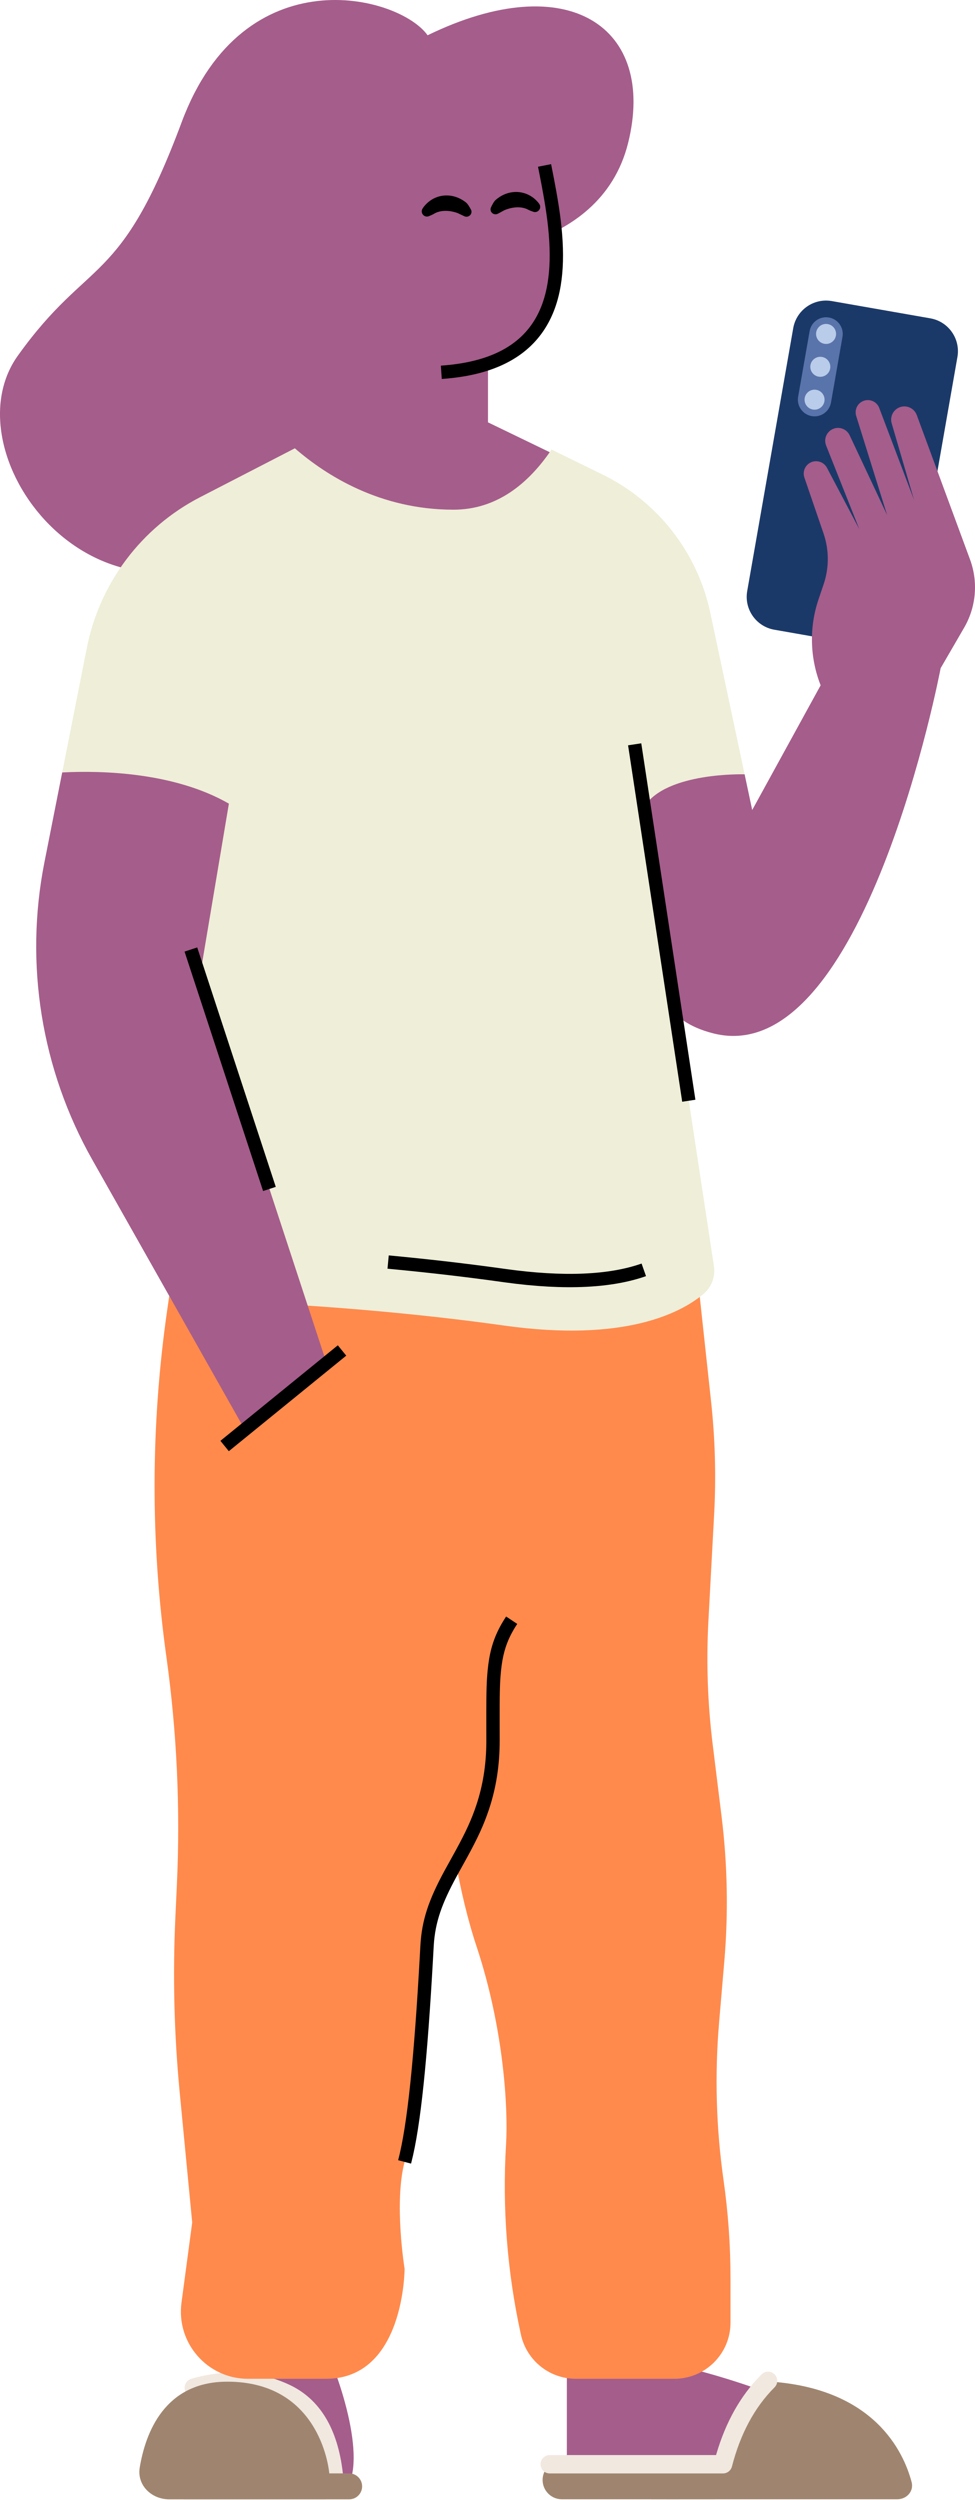 <svg width="240" height="615" viewBox="0 0 240 615" fill="none" xmlns="http://www.w3.org/2000/svg">
  <path fill-rule="evenodd" clip-rule="evenodd" d="M133.867 42.133C137.401 60.295 143.884 90.647 108.632 93.078C82.101 94.908 76.674 69.561 74.161 55.325C70.468 34.396 77.444 20.444 97.142 15.93C123.962 9.783 131.752 31.265 133.867 42.133Z" fill="#A55D8B"/>
  <path fill-rule="evenodd" clip-rule="evenodd" d="M120.122 103.894V85.427H89.755L88.934 102.662L62.671 116.059L77.937 129.733C94.81 144.848 120.739 143.431 135.865 126.567L145.291 116.059L120.122 103.894Z" fill="#A55D8B"/>
  <path fill-rule="evenodd" clip-rule="evenodd" d="M154.626 35.117C161.634 6.767 139.973 -8.204 105.253 8.678C98.245 -1.197 60.032 -11.025 44.731 30.02C29.431 71.064 22.045 62.857 4.399 87.479C-13.247 112.101 25.166 162.585 66.775 130.567C108.384 98.549 111.305 62.829 111.305 62.829C111.305 62.829 147.618 63.466 154.626 35.117Z" fill="#A55D8B"/>
  <path d="M132.436 41.013L135.657 40.381L136.352 43.931L136.544 44.94C137.608 50.572 138.221 54.831 138.473 59.09L138.491 59.394C138.993 68.463 137.608 75.823 133.677 81.532C129.005 88.318 120.957 92.316 109.104 93.195L108.744 93.22L108.52 89.945C119.634 89.185 126.869 85.632 130.973 79.671C134.422 74.661 135.678 67.985 135.213 59.576L135.178 58.991C134.925 54.991 134.332 50.919 133.317 45.541L132.972 43.746L132.436 41.013Z" fill="black"/>
  <path d="M104.283 50.912C106.892 47.539 111.419 47.178 114.714 49.818C115.143 50.161 115.62 50.977 115.934 51.576C116.156 52.001 116.082 52.514 115.77 52.879C115.406 53.306 114.801 53.435 114.294 53.194L112.69 52.433C112.69 52.433 109.339 51.041 106.768 52.624C106.503 52.788 105.982 53.011 105.552 53.185C105.126 53.357 104.642 53.275 104.287 52.984C103.788 52.577 103.661 51.862 104.008 51.32C104.121 51.143 104.223 50.989 104.283 50.912Z" fill="black"/>
  <path d="M132.447 49.767C129.664 46.535 125.125 46.411 121.973 49.22C121.562 49.586 121.128 50.425 120.847 51.04C120.646 51.476 120.748 51.984 121.078 52.332C121.464 52.739 122.075 52.837 122.568 52.57L124.13 51.726C124.13 51.726 127.405 50.16 130.055 51.607C130.328 51.756 130.859 51.952 131.298 52.103C131.733 52.252 132.211 52.145 132.551 51.836C133.028 51.403 133.117 50.683 132.742 50.16C132.62 49.989 132.51 49.841 132.447 49.767Z" fill="black"/>
  <path fill-rule="evenodd" clip-rule="evenodd" d="M139.532 581.52V607.448C139.532 614.457 139.532 614.795 165.037 614.795C194.934 614.795 220.103 614.795 220.103 611.035C220.103 598.029 182.745 585.209 165.037 581.52H139.532Z" fill="#A55D8B"/>
  <path fill-rule="evenodd" clip-rule="evenodd" d="M65.478 581.391C46.137 581.391 28.22 614.795 45.364 614.795H79.99C90.868 614.795 87.329 595.749 81.719 581.391H65.478Z" fill="#A55D8B"/>
  <path fill-rule="evenodd" clip-rule="evenodd" d="M138.312 605.301C135.649 605.301 133.506 607.49 133.564 610.152C133.62 612.735 135.729 614.799 138.312 614.799H220.837C223.194 614.799 225.004 612.817 224.394 610.542C222.365 602.967 215.167 587.762 189.969 585.869C185.839 585.869 181.709 596.896 179.922 602.337C179.35 604.082 177.735 605.301 175.898 605.301H138.312Z" fill="#9F856F"/>
  <path d="M47.145 585.141C55.669 582.713 63.671 583.173 71.051 586.545C78.739 590.059 83.179 597.489 84.406 608.497C84.55 609.787 83.618 610.948 82.324 611.091C81.031 611.235 79.866 610.306 79.722 609.016C78.664 599.521 75.107 593.568 69.087 590.817C62.758 587.924 55.91 587.53 48.44 589.658C47.188 590.015 45.885 589.293 45.527 588.045C45.169 586.797 45.894 585.497 47.145 585.141Z" fill="#F1E8E0"/>
  <path fill-rule="evenodd" clip-rule="evenodd" d="M34.393 606.994C33.676 611.327 37.267 614.812 41.659 614.812H85.947C87.71 614.812 89.14 613.383 89.14 611.62C89.14 609.857 87.71 608.428 85.947 608.428H81.052C81.052 608.428 79.35 585.869 55.94 585.869C40.522 585.869 35.812 598.422 34.393 606.994Z" fill="#9F856F"/>
  <path d="M187.468 584.068C188.349 583.186 189.778 583.186 190.66 584.068C191.541 584.949 191.541 586.378 190.66 587.259C185.761 592.158 182.262 598.639 180.169 606.746C179.92 607.711 179.069 608.395 178.08 608.437L177.984 608.439H135.306C134.059 608.439 133.049 607.428 133.049 606.182C133.049 604.966 134.011 603.974 135.215 603.926L135.306 603.925H176.261L176.345 603.634C178.643 595.812 182.266 589.363 187.219 584.319L187.468 584.068Z" fill="#F1E8E0"/>
  <path fill-rule="evenodd" clip-rule="evenodd" d="M177.013 497.464L178.291 482.49C179.306 470.604 179.08 458.644 177.617 446.805L175.425 429.061C174.183 419.01 173.833 408.869 174.377 398.757L175.789 372.514C176.287 363.268 176.037 353.996 175.04 344.791L171.841 315.232H42.17L41.152 322.302C37.081 350.575 37.015 379.28 40.958 407.571C43.541 426.108 44.406 444.844 43.543 463.54L43.168 471.654C42.504 486.035 42.862 500.445 44.24 514.775L47.311 546.71L44.672 566.45C43.347 576.356 51.053 585.161 61.047 585.161H80.267C99.593 585.161 99.593 558.088 99.593 558.088C99.593 558.088 96.941 541.842 99.593 531.808C102.246 521.774 103.897 501.378 105.113 478.772C105.567 470.335 108.784 464.626 112.242 458.376C113.419 464.879 115.051 472.013 117.295 478.772C124.131 499.356 125.079 519.042 124.569 527.437C123.62 543.041 124.827 558.702 128.156 573.976L128.224 574.286C129.607 580.634 135.227 585.161 141.724 585.161H166.001C173.632 585.161 179.817 578.974 179.817 571.344V560.494C179.817 552.395 179.244 544.305 178.104 536.287C176.274 523.429 175.908 510.405 177.013 497.464Z" fill="#FF8A4C"/>
  <path fill-rule="evenodd" clip-rule="evenodd" d="M106.769 478.575C107.124 472.796 108.776 468.233 112.413 461.547L115.009 456.85C117.557 452.196 119.082 448.942 120.369 445.073C122.099 439.874 123 434.383 123 428.125L122.999 427.469L122.993 424.108C122.978 416.789 123.024 414.191 123.29 411.36L123.342 410.84C123.697 407.447 124.392 404.863 125.651 402.331C126.117 401.394 126.668 400.45 127.321 399.47L124.59 397.648L124.374 397.975C123.738 398.953 123.188 399.911 122.711 400.869C121.222 403.865 120.423 406.915 120.042 410.843C119.782 413.516 119.711 415.833 119.708 421.45L119.712 425.04L119.715 428.566C119.674 434.286 118.833 439.292 117.254 444.036C116.069 447.601 114.654 450.643 112.29 454.979L111.947 455.607L109.344 460.319C105.563 467.325 103.818 472.29 103.474 478.684H103.474L103.345 481.033C101.952 506.098 100.279 522.794 98.006 531.388L101.18 532.228L101.252 531.95C103.565 522.993 105.23 506.266 106.622 481.231L106.752 478.86L106.769 478.575Z" fill="black"/>
  <path fill-rule="evenodd" clip-rule="evenodd" d="M158.563 198.474L175.736 311.472C176.127 314.045 175.155 316.637 173.161 318.309C167.659 322.92 153.851 330.258 124.016 326.066C81.985 320.161 42.153 319.663 42.153 319.663L22.726 285.298C10.169 263.083 5.989 237.103 10.945 212.071L21.382 159.353C24.541 143.396 34.808 129.752 49.266 122.298L72.578 110.278C80.377 117.042 93.636 125.379 111.621 125.379C122.309 125.379 130.121 118.929 135.76 110.588L148.305 116.724C161.903 123.375 171.686 135.91 174.835 150.716L183.29 190.473C183.29 190.473 163.915 189.87 158.563 198.474Z" fill="#EFEED8"/>
  <path fill-rule="evenodd" clip-rule="evenodd" d="M49.185 240.262L56.341 197.689C42.973 190.01 25.196 189.498 15.312 190.014L10.945 212.071C5.989 237.103 10.169 263.083 22.727 285.298L60.248 351.674L80.382 335.301L49.185 240.262Z" fill="#A55D8B"/>
  <path d="M83.156 330.93L85.227 333.477L56.328 356.978L54.257 354.431L83.156 330.93Z" fill="black"/>
  <path fill-rule="evenodd" clip-rule="evenodd" d="M214.846 159.152L190.594 154.904C186.129 154.122 183.143 149.868 183.926 145.403L195.254 80.73C196.036 76.265 200.289 73.279 204.754 74.061L229.007 78.309C233.472 79.092 236.457 83.345 235.675 87.81L224.347 152.484C223.564 156.949 219.311 159.934 214.846 159.152Z" fill="#1B3968"/>
  <path fill-rule="evenodd" clip-rule="evenodd" d="M199.798 102.356C197.566 101.965 196.073 99.839 196.464 97.606L199.297 81.438C199.688 79.205 201.814 77.713 204.047 78.104H204.047C206.279 78.495 207.772 80.621 207.381 82.854L204.549 99.022C204.158 101.255 202.031 102.748 199.798 102.356Z" fill="#5974AA"/>
  <path fill-rule="evenodd" clip-rule="evenodd" d="M202.914 84.571C201.575 84.336 200.679 83.06 200.913 81.721C201.148 80.382 202.424 79.486 203.763 79.721C205.103 79.955 205.999 81.231 205.764 82.57C205.53 83.91 204.253 84.806 202.914 84.571Z" fill="#B9CCEA"/>
  <path fill-rule="evenodd" clip-rule="evenodd" d="M201.497 92.655C200.158 92.421 199.262 91.145 199.496 89.805C199.731 88.466 201.007 87.57 202.346 87.805C203.686 88.039 204.582 89.315 204.347 90.655C204.113 91.994 202.836 92.89 201.497 92.655Z" fill="#B9CCEA"/>
  <path fill-rule="evenodd" clip-rule="evenodd" d="M200.082 100.74C198.742 100.505 197.846 99.229 198.081 97.89C198.316 96.55 199.592 95.654 200.931 95.889C202.271 96.124 203.166 97.4 202.932 98.739C202.697 100.078 201.421 100.974 200.082 100.74Z" fill="#B9CCEA"/>
  <path fill-rule="evenodd" clip-rule="evenodd" d="M238.776 137.625L225.663 102.101C225.043 100.419 223.178 99.556 221.495 100.172C219.887 100.76 219.01 102.496 219.49 104.139L224.986 122.944L216.429 100.359C215.829 98.777 214.043 98.003 212.479 98.647C211.041 99.239 210.294 100.831 210.757 102.316L218.363 126.687L209.146 107.078C208.371 105.43 206.366 104.777 204.768 105.652C203.37 106.419 202.762 108.107 203.351 109.589L211.526 130.167L203.561 115.076C202.725 113.493 200.708 112.973 199.212 113.955C198.052 114.715 197.556 116.165 198.005 117.477L202.717 131.22C204.107 135.271 204.115 139.668 202.742 143.724L201.486 147.436C199.155 154.323 199.338 161.812 202.003 168.576L185.159 199.255L183.291 190.473C183.291 190.473 163.915 189.87 158.564 198.474L166.307 249.428C166.307 249.428 168.911 252.568 175.75 254.244C212.787 263.322 231.541 164.368 231.541 164.368L237.326 154.405C240.286 149.307 240.817 143.155 238.776 137.625Z" fill="#A55D8B"/>
  <path d="M157.85 182.847L171.175 270.525L167.929 271.018L154.604 183.34L157.85 182.847Z" fill="black"/>
  <path d="M48.547 233.057L67.881 291.957L64.762 292.982L45.427 234.082L48.547 233.057Z" fill="black"/>
  <path d="M95.692 308.818C104.971 309.689 114.06 310.724 122.859 311.937L124.245 312.13C138.959 314.197 149.936 313.572 157.692 310.903L157.926 310.822L159.017 313.918C150.786 316.818 139.367 317.523 124.248 315.445L123.788 315.381C115.071 314.156 106.054 313.108 96.841 312.225L95.385 312.087L95.692 308.818Z" fill="black"/>
</svg>
